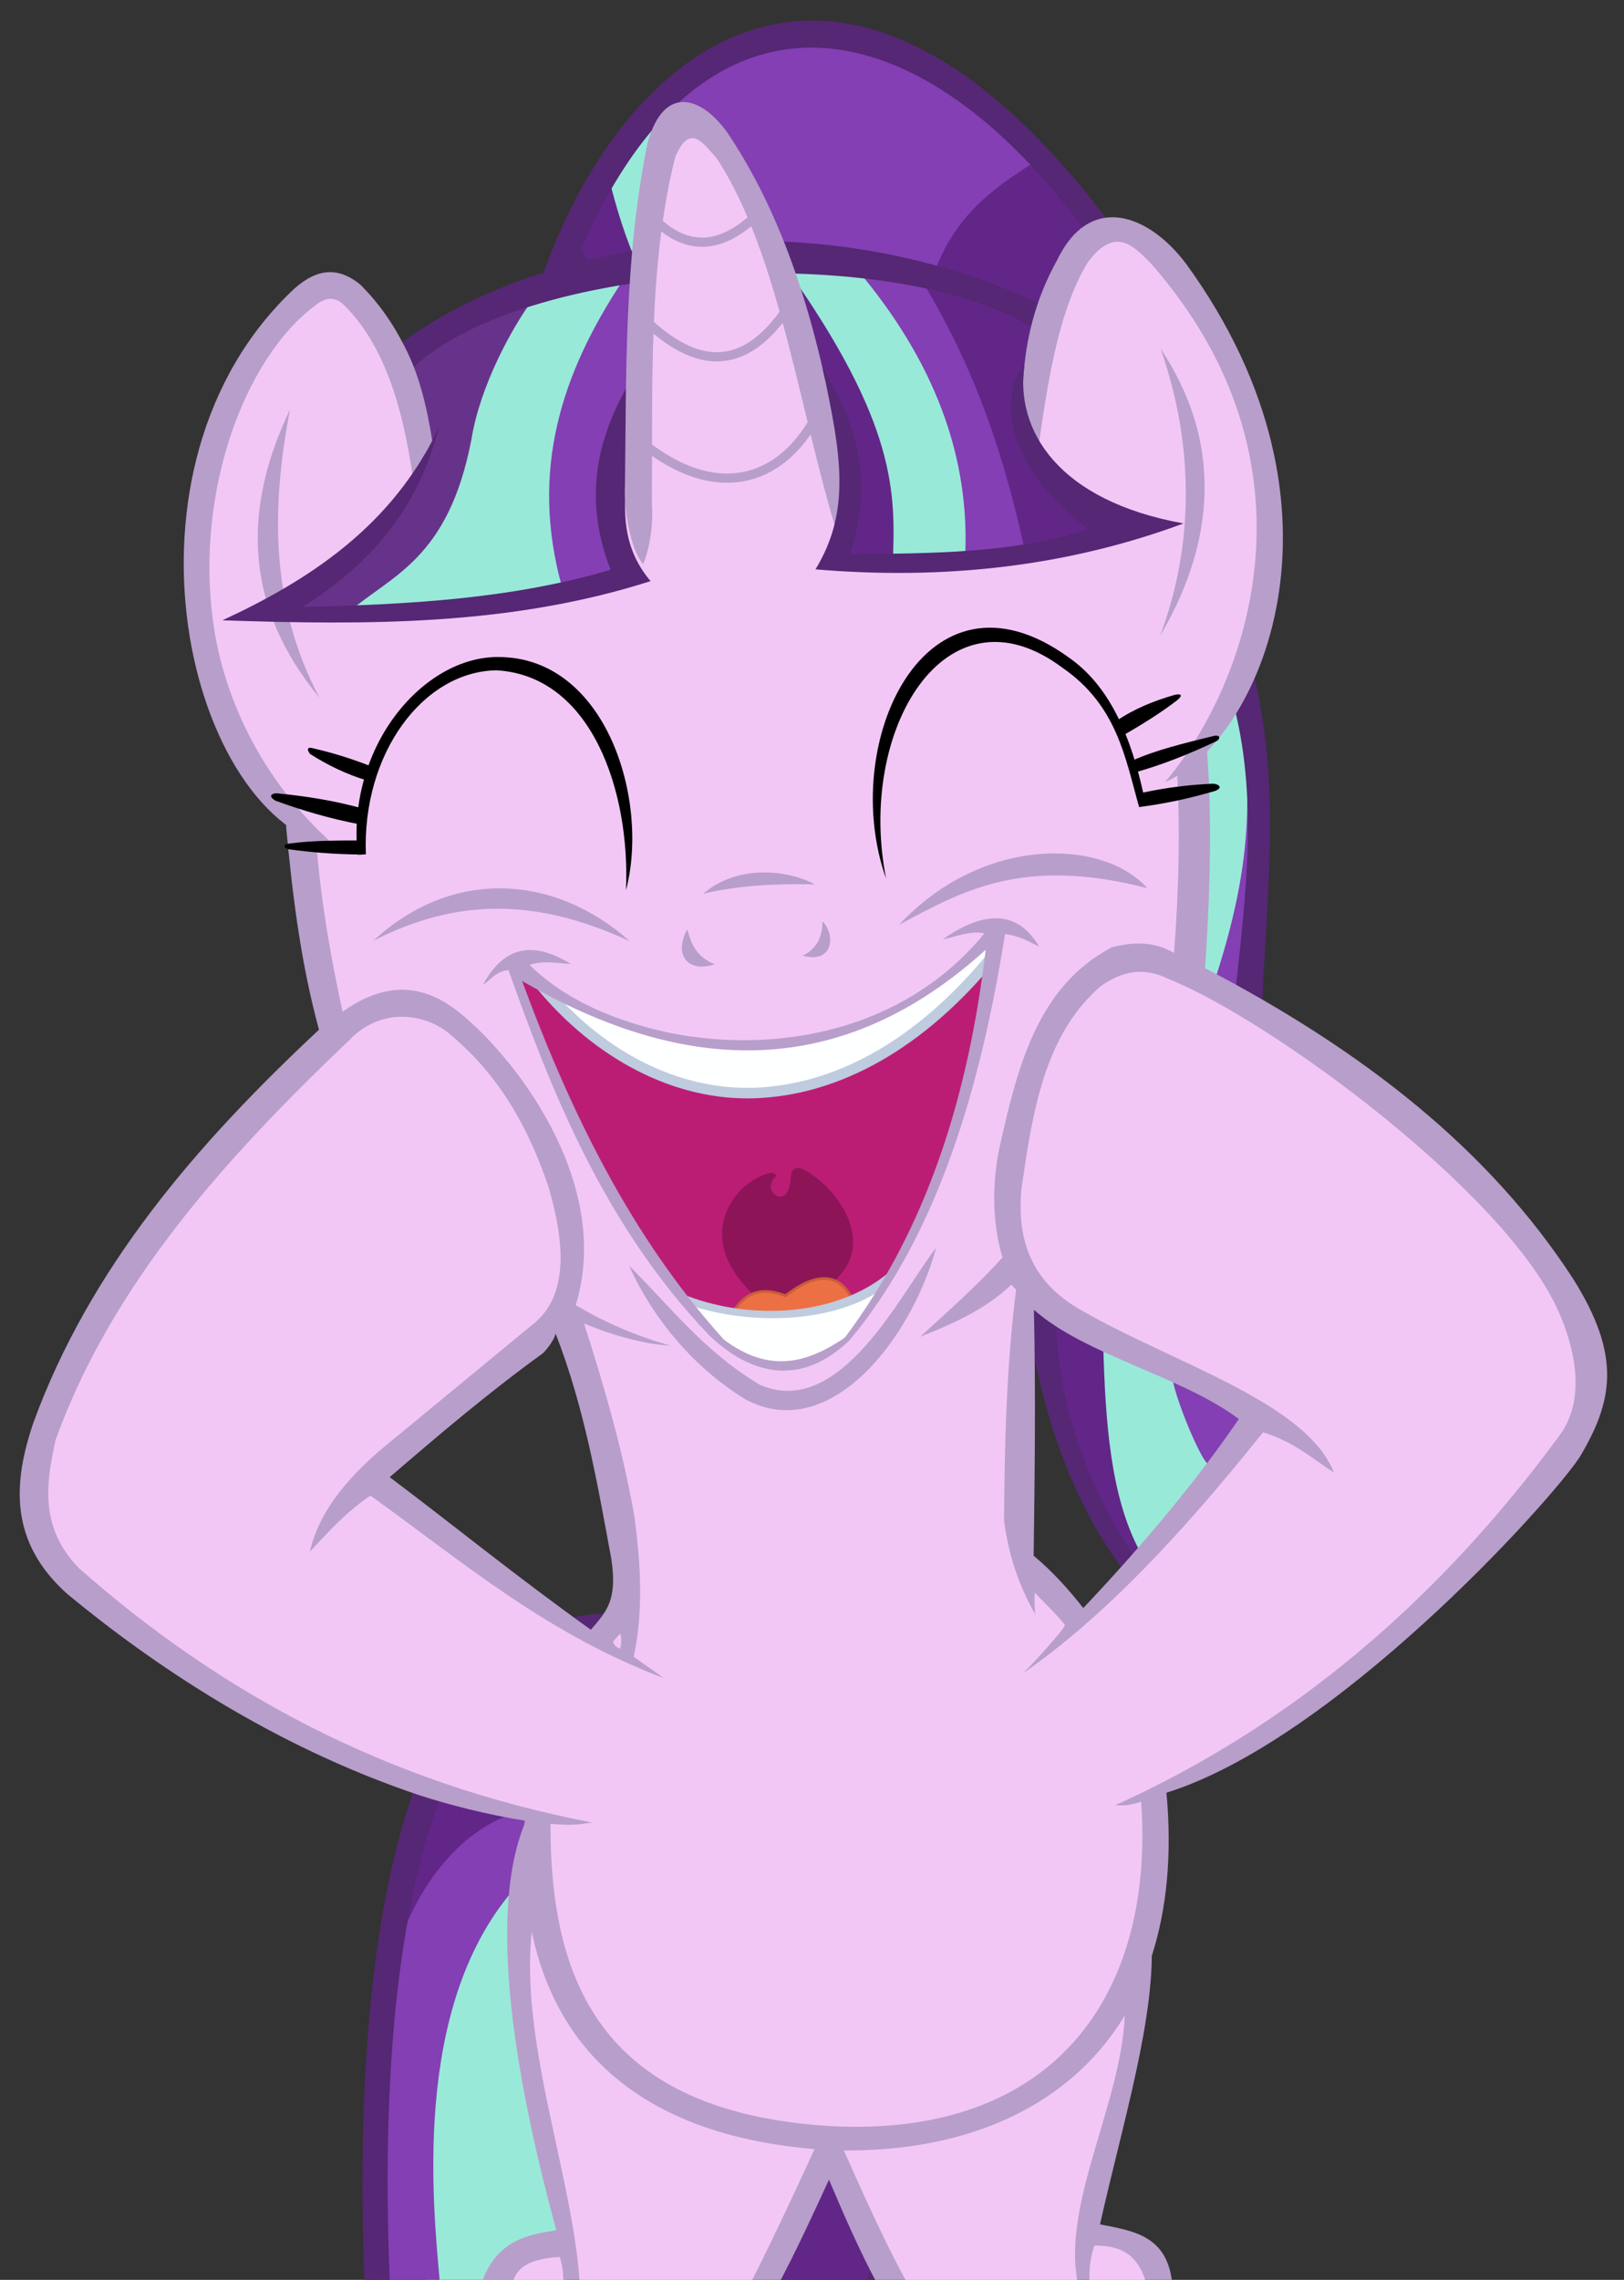<?xml version="1.0" encoding="UTF-8" standalone="no"?>
<!-- Created with Inkscape (http://www.inkscape.org/) -->
<svg id="svg2" xmlns:inkscape="http://www.inkscape.org/namespaces/inkscape" xmlns:rdf="http://www.w3.org/1999/02/22-rdf-syntax-ns#" xmlns="http://www.w3.org/2000/svg" inkscape:export-ydpi="407.27036" inkscape:version="0.48.3.1 r9886" inkscape:export-filename="/home/lee/Downloads/werk-t.png" height="4e3" width="2850" inkscape:export-xdpi="407.27036" version="1.1" xmlns:cc="http://creativecommons.org/ns#" xmlns:dc="http://purl.org/dc/elements/1.1/" sodipodi:docname="werk2.svg" xmlns:sodipodi="http://sodipodi.sourceforge.net/DTD/sodipodi-0.dtd">
<rect width="100%" height="100%" fill="#333333" stroke="none"/>
<sodipodi:namedview id="namedview4" bordercolor="#666666" inkscape:pageshadow="2" guidetolerance="10" pagecolor="#ffffff" gridtolerance="10" inkscape:zoom="0.14942523" inkscape:window-maximized="1" objecttolerance="10" inkscape:window-height="1032" showgrid="false" borderopacity="1" inkscape:current-layer="svg2" inkscape:cx="2123.019" inkscape:cy="1857.7674" inkscape:pageopacity="0" inkscape:window-y="0" inkscape:window-x="0" inkscape:window-width="1920" inkscape:guide-bbox="true" showguides="true"/>
<path id="path3895-8-1" stroke-linejoin="round" d="m1513 3920.6-20.641 110.53 61.923-6.658z" inkscape:connector-curvature="0" stroke="#000" stroke-linecap="round" stroke-width="1.539" fill="#552774"/>
<path id="path3897-4-3" inkscape:connector-curvature="0" fill="#622688" d="m1453.7 3806.1 76.571 166.46-19.31 57.261-177.11 6.659z"/>
<path id="path3893-5-7" sodipodi:nodetypes="cccc" inkscape:connector-curvature="0" fill="#99e9d9" d="m905.73 3275.4 90.553 744.4-247.69-9.322c-52.918-277.29-10.03-525.23 157.14-735.08z"/>
<path id="path3899-1-0" inkscape:connector-curvature="0" fill="#622688" d="m756.1 3137.3c6.592-0.941 161.02 42.374 161.02 42.374l-227.87 288.14z"/>
<path id="path3891-0-1" sodipodi:nodetypes="ccccccc" inkscape:connector-curvature="0" fill="#833fb3" d="m917.12 3176.9c-106.08 26.459-185.59 131.62-219.4 242.94-32.843 194.42-31.906 393.34-27.696 592.69l102.54-0.662c-12.568-140.08-50.318-486.65 127.14-694.67l29.661-132.3z"/>
<path id="path3887-3-4" inkscape:connector-curvature="0" fill="#552774" d="m1061.2 2830.7c-419.68 16.4-438.16 785-421.08 1185.7l476.68 23.088-35.354-1208.8c-6.866-0.122-13.54-0.262-20.202 0zm7.455 38.24 40.885 1161.9-424.97-16.354c-12.08-276.5-27.34-1094.4 384.07-1145.4z"/>
<path id="path4644-4" inkscape:connector-curvature="0" fill="#833fb3" d="m2031.9 2391.1 177.11 98.543-101.21 115.85z"/>
<path id="path4642-6" sodipodi:nodetypes="ccccc" inkscape:connector-curvature="0" fill="#622688" d="m1834.2 2292.6 127.17 67.915 47.94 362.88-25.967 29.962c-74.639-137.56-147.47-276.29-149.15-460.76z"/>
<path id="path4137-3-4" sodipodi:nodetypes="ccscc" inkscape:connector-curvature="0" fill="#99e9d9" d="m1936 2356.7c3.719 139.71 13.215 269.55 64.031 364.41 0 0 129.96-148.83 122.41-150.66-15.939-3.857-74.435-154.28-63.089-157.25z"/>
<path id="path4135-9-8" sodipodi:nodetypes="cccccc" inkscape:connector-curvature="0" fill="#552774" d="m1854 2319-51.789-34.84 7.533 67.797c24.549 136.57 69.184 279.29 163.84 405.84l19.774-22.599c-91.937-135.1-139.24-292.27-139.36-416.2z"/>
<path id="path4640-0" inkscape:connector-curvature="0" fill="#833fb3" d="m2206.2 1350.3-13.183 414.32s-77.213-30.132-77.213-35.781c0-5.65 41.432-375.71 41.432-375.71z"/>
<path id="path4133-7-7" sodipodi:nodetypes="ccccc" inkscape:connector-curvature="0" fill="#99e9d9" d="m2107.3 1295.5 70.622-73.447c8.215 136.15 35.089 249.11-45.198 495.3l-26.365-11.299z"/>
<path id="path4131-5-5" sodipodi:nodetypes="ccccc" inkscape:connector-curvature="0" fill="#552774" d="m2162 1225.5 34.737-56.111c53.475 203.62 25.7 401 17.978 599.91l-46.998-26.472c18.006-167.93 41.93-346.97-5.717-517.33z"/>
<path id="path4625-2" d="m1118.6 216.62 78.155 240.12c171.17-4.631 333.22 10.282 486.82 43.315l161.9-195.86c-252.2-289.52-494.8-325.36-726.9-87.58z" sodipodi:nodetypes="ccccc" inkscape:connector-curvature="0" stroke="#19d500" stroke-width="7.696" fill="#833fb3"/>
<path id="path4098-1-9-3" sodipodi:nodetypes="ccscc" inkscape:connector-curvature="0" fill="#622688" d="m1820.3 281.22c-69.313 44.679-138.97 88.662-178.91 192.09 0 0 284.37 105.46 286.26 96.046 1.883-9.416 37.665-116.76 37.665-116.76z"/>
<path id="path4102-7-1-3" inkscape:connector-curvature="0" fill="#622688" d="m1069.9 292.32-73.242 143.82 49.938 63.92 108.53-37.287z"/>
<path id="path4100-6-7-7" sodipodi:nodetypes="ccccc" inkscape:connector-curvature="0" fill="#99e9d9" d="m1180 179.52c7.504 94.194 10.327 188.81 44.256 280.61l-102.64 11.3c-23.621-52.534-41.024-108.18-54.614-165.73z"/>
<path id="path3849-8-6" sodipodi:nodetypes="cccccccccc" inkscape:connector-curvature="0" fill="#b89ecb" d="m925.7 3188.2c-76.962 167.58-15.146 482.35 50.526 724.96-54.907 7.583-109.12 20.774-133.09 98.675h520.78c33.185-61.954 62.011-124.78 90.867-187.6 26.451 62.462 53.653 124.92 87.1 187.38h515.73c-6.532-89.699-68.23-97.291-127.17-108.98 39.151-175.67 99.41-368.43 89.888-504.7z"/>
<path id="path3853-6-9" sodipodi:nodetypes="ccccccccc" inkscape:connector-curvature="0" fill="#f2c7f6" d="m936.89 3360.5 1036.7 145.01c9.098 161.61-114.01 354.63-81.468 503.34l-297.96 0.662c-53.687-98.21-94.89-196.42-139.16-294.63-44.846 97.878-89.436 195.76-139.16 293.63l-298.29-1.998c-3.832-55.892-13.852-111.78-25.138-167.68-33.152-162.5-79.641-327.77-55.556-478.35z"/>
<path id="path2987-9-8" inkscape:connector-curvature="0" fill="#b89ecb" d="m1444.1 582.51c-60.184 0-125.48 5.066-196.49 16.114-631.23 105.92-745.33 454.68-745.32 853.78 11.004 118.14 25.404 236.12 57.48 354.26-215.22 200.92-402.66 418.76-501.45 690.24-35.801 105.87-41.847 208.5 59.404 299.43 147.24 121.73 359.12 266.58 618.57 353.54 54.18 17.444 117.5 33.516 184.47 44.493-19.71 349.26 157.44 553.38 527.42 577.69 366.52 16.445 639.05-190.65 598.85-626.75 291.82-90.834 667.96-503.05 724.87-588.27 58.345-97.692 74.527-177.18-11.063-313.13-147.18-226.87-367.49-399.98-645.99-545.22 25.91-392.68 39.407-1116.3-670.76-1116.2zm370.37 1715.5c89.502 79.638 260.2 116.78 359.55 191.68-74.184 108.85-169.17 221.82-272.97 331.65-24.715-31.356-51.764-62.281-87.062-91.872 1.891-142.15 3.771-284.13 0.477-431.46zm-839.35 41.847c51.171 131.62 73.674 265.75 97.644 394.91 11.239 73.53-8.713 92.859-35.835 124.58-130.87-93.425-240.81-183.33-353.06-267.68 85.523-73.448 171.03-146.43 268.88-217.41 9.953-9.766 19.927-24.626 22.367-34.392z"/>
<path id="path3780-8-5" sodipodi:nodetypes="cccccccccccccccccccccccccccccccccccccccccccc" inkscape:connector-curvature="0" fill="#f2c7f6" d="m601.2 1775c62.321-44.093 126.8-55.744 195.39-5.885 100.77 75.296 280.9 303.35 213.75 520.72 55.716 32.903 108 54.544 165.38 70.886-35.847-0.924-97.981-16.058-150.81-38.784 36.877 114.66 69.329 228.44 88.556 339.57 10.819 81.786 16.014 163.57-1.332 245.36l53.267 37.619c-207.89-78.9-350.41-202-515.23-320.4-42.05 28.013-73.795 63.521-106.4 98.4 15.795-69.252 63.187-125.61 122.27-177.19l275.1-226.77c64.297-57.874 42.151-163.55 21.658-235.41-42.845-127.05-101.01-209-175.58-270.57-38.841-31.97-116.3-48.467-174.45 12.651-218.41 207.99-415.77 427.39-514.86 700.02-17.712 78.006-28.222 155.39 40.49 225.99 247.05 218.36 539.62 376.98 900.2 446.33-23.214 3.462-31.894 5.859-72.505 2.354-0.833 285.63 97.275 505.59 489.62 530.25 390.11 21.594 570.91-225.73 546.98-568.95-13.468 4.27-27.433 7.847-45.277 5.992 302.49-136.85 562.76-352.87 780.02-649.52 56.745-77.408 10.528-187.57-2.387-216.73-91.287-207.43-505.11-512-685.15-583.64-42.415-21.16-81.757-13.704-119.59 14.124-98.952 86.482-118.61 224.04-137.48 352.17-11.362 112.76 34.242 175.45 105.46 215.63 158.64 91.615 394.74 161.1 442.57 284.37-38.873-25.46-72.276-55.022-124.29-70.622-136.84 171.13-276.43 323.05-423.26 424.2 3.002 0 73.091-76.454 75.566-85.688-0.145-3.851-51.901-56.205-52.966-56.969-1.003 11.651-0.262 24.466 0.708 37.43-31.077-54.036-47.368-108.85-54.622-164.14 1.103-134.55 4.005-269.28 21.194-405.07-2.75-2.591-5.485-5.253-8.004-8.945-46.243 43.807-102.7 68.748-160.31 91.573 49.686-45.561 100.68-90.371 144.46-139.31-18.468-60.104-18.637-131.63-4.661-195.76 31.755-141.42 67.104-280.13 196.42-348.23 56.444-14.893 89.828-1.693 109.2 9.988 67.7-873.83-279.5-1097.6-812.3-1030.6-736.63 148.54-758.84 618-646.8 1133.6z"/>
<path id="path3820-3-0" sodipodi:nodetypes="ccc" inkscape:connector-curvature="0" fill="#b89ecb" d="m655.34 1650.5c136.17-126.51 315.36-118.79 450.1 0.942-135.59-62.218-279.58-88.424-450.1-0.942z"/>
<path id="path3822-1-5" sodipodi:nodetypes="ccc" inkscape:connector-curvature="0" fill="#b89ecb" d="m1206.2 1630.7c6.486 23.865 14.442 47.195 48.024 61.206-48.722 15.874-72.268-18.444-48.024-61.206z"/>
<path id="path3824-7-2" sodipodi:nodetypes="ccc" inkscape:connector-curvature="0" fill="#b89ecb" d="m1443.5 1616.6c22.028 21.638 21.064 74.589-34.84 60.264 28.034-14.117 34.193-36.188 34.84-60.264z"/>
<path id="path3826-2-2" sodipodi:nodetypes="ccc" inkscape:connector-curvature="0" fill="#b89ecb" d="m2013.2 1558.2c-77.39-87.418-289.04-92.574-435.03 64.031 109.79-58.128 215.38-120.65 435.03-64.031z"/>
<path id="path3828-1-8" sodipodi:nodetypes="ccc" inkscape:connector-curvature="0" fill="#b89ecb" d="m1234 1568.1c61.775-53.186 151.08-41.088 195.85-16.45-67.996-1.567-134.11 1.756-195.85 16.45z"/>
<path id="path3832-4-1" sodipodi:nodetypes="ccccc" inkscape:connector-curvature="0" fill="#b89ecb" d="m1104.1 2220.7c72.178 71.665 130.96 150.03 229.05 208.74 142.26 62.591 249.72-164.63 309.61-240.03-43.287 159.59-186.84 344.88-334.25 266-111.61-68.557-175.58-169.23-204.41-234.71z"/>
<path id="path4564-0" sodipodi:nodetypes="ccccc" inkscape:connector-curvature="0" fill="#bb1d75" d="m903.34 1703.6c276.4 190.96 558.79 212.21 842.28-54.265-36.459 213.99-79.772 424.86-193.09 603.91-105.47 68.991-217.85 94.703-344.23 32.626-169.2-178.05-226.29-384.09-304.95-582.27z"/>
<path id="path3847-4-9" sodipodi:nodetypes="ccccccc" inkscape:connector-curvature="0" fill="#8d1557" d="m1360.2 2065.7c3.722-3.773-0.708-9.651-10.358-7.533-61.692 15.27-138.72 114.85-22.128 217.99 49.197 19.464 92.618 4.999 133.24-25.894 85.025-71.383 0.858-173.2-51.319-198.68-7.153-3.869-20.159-5.243-21.658 11.3-2.016 66.148-54.184 27.44-27.778 2.825z"/>
<path id="path3843-6-2" stroke-linejoin="round" d="m1281.5 2309.2c16.588-26.024 39.064-58.196 96.988-35.782 71.255-55.537 105.78-25.211 121 15.066l-21.657 31.074c-70.866 6.617-142.54 14.734-196.33-10.358z" sodipodi:nodetypes="ccccc" inkscape:connector-curvature="0" stroke="#c95d3a" stroke-linecap="round" stroke-width="4.618" fill="#ec7043"/>
<path id="path4562-4" sodipodi:nodetypes="ccccc" inkscape:connector-curvature="0" fill="#feffff" d="m1208.8 2283.7c104.83 29.489 214.1 39.865 341.81-29.19-15.396 30.59-40.037 63.03-64.031 95.34-63.009 49.213-132.69 69.201-221.31 6.278-21.148-24.143-43.044-48.284-56.473-72.427z"/>
<path id="path4560-0" sodipodi:nodetypes="cccc" inkscape:connector-curvature="0" fill="#feffff" d="m971.26 1743.3c206.97 85.393 433.46 192.9 761.71-88.556l-1.332 37.287c-246.22 253.61-528.26 339.55-760.38 51.269z"/>
<path id="path3839-8-8" style="block-progression:tb;color:#000000;text-transform:none;text-indent:0" d="m1730.8 1640.2-6.975 7.215c-213.23 223.46-503.57 225.08-765.52 81.531l-16.371 5.126c100.25 121.7 240.02 198.09 383.62 192.81 143.6-5.279 294.95-83.238 428.34-249.16l5.05-6.253-5.291-5.772-16.354-18.037zm-2.053 22.701 5.661 9.045c-129.61 158.55-273.9 231.43-409.58 236.41-123.5 4.539-242.1-52.527-335.09-148.67 253.47 122.52 526.44 108.75 739.01-96.793z" sodipodi:nodetypes="ccccscccccccscc" inkscape:connector-curvature="0" fill="#bfcbde"/>
<path id="path3841-2-1" style="block-progression:tb;color:#000000;text-transform:none;text-indent:0" d="m1560.8 2231.6c-88.673 75.956-237.03 85.906-351.84 43.133l-22.607-8.417 15.392 18.759c43.959 53.747 100.24 101.57 173.4 112.56h2.165c106.7-7.571 151.74-91.882 181.34-150.31zm-21.338 35.808c-22.768 59.708-85.026 120.21-165.02 124.32-84.829-0.408-120.42-53.562-156.14-99.27 100.64 31.525 235.74 28.684 321.16-25.049z" sodipodi:nodetypes="ccccccccccccc" inkscape:connector-curvature="0" fill="#bfcbde"/>
<path id="path3851-8-2" sodipodi:nodetypes="ccccc" inkscape:connector-curvature="0" fill="#f2c7f6" d="m1075.8 2880.2c4.699-5.019 8.157-9.211 11.985-13.65 3.601 2.949 2.948 22.087 0 25.968-3.396-1.464-10.126-4.213-11.985-12.318z"/>
<path id="path3855-7-1" sodipodi:nodetypes="cccc" inkscape:connector-curvature="0" fill="#f2c7f6" d="m982.3 3959.9c5.93 18.01 5.817 31.991 6.658 46.608l-89.887 1.331c6.639-34.07 39.451-45.704 83.229-47.94z"/>
<path id="path3857-7-7" sodipodi:nodetypes="cccc" inkscape:connector-curvature="0" fill="#f2c7f6" d="m1920.5 3939.9c-6.835 19.523-10.027 41.96-7.99 68.58l99.875 0.662c-12.461-46.394-37.193-69.773-91.885-69.246z"/>
<g id="g4587-7" transform="matrix(7.696 0 0 7.696 4134.6 757.12)">
<path id="path4585-7" sodipodi:nodetypes="ccccc" inkscape:connector-curvature="0" fill="#f2c7f6" d="m-440.41 34.007-20.674 60.693c-39.046-29.604-40.695-92.437-7.035-126.02 3.818-2.898 7.931-3.641 12.725 0.612 14.03 20.394 15.813 42.385 14.985 64.717z"/>
<path id="path3776-9-1" sodipodi:nodetypes="cscccccc" inkscape:connector-curvature="0" fill="#b89ecb" d="m-460.16 95.036c-15.994-13.755-26.02-32.773-28.56-52.159-3.875-29.582 7.384-59.792 23.421-71.661 2.381-1.934 4.614-2.022 6.668 0.122 15.197 15.128 16.139 44.551 18.169 63.623 4.866-23.968 2.837-51.163-14.682-68.517-4.819-3.869-9.552-3.838-14.955 0.965-43.611 40.722-24.389 121.68 9.939 127.63z"/>
<path id="path3778-0-5" sodipodi:nodetypes="ccc" inkscape:connector-curvature="0" fill="#b89ecb" d="m-471.11-5.002c-11.056 23.008-10.325 45.05 6.748 65.752-11.316-21.384-11.032-43.45-6.748-65.752z"/>
</g>
<path id="path4321-8-9" sodipodi:nodetypes="ccccc" inkscape:connector-curvature="0" fill="#833fb3" d="m1070.5 500.9 44.944-10.32c-14.694 160.51-30.612 318.38-24.636 523.68l-138.47 25.3c-15.79-187.87-6.65-371.97 118.17-538.7z"/>
<path id="path4603-9" d="m699.6 627.99 282.98-139.15-228.38 583.96l-270.99 5.327c98.58-82.09 206.04-157.79 262.33-270.33z" sodipodi:nodetypes="cccccc" inkscape:connector-curvature="0" stroke="#000" stroke-width="7.696" fill="#67338a"/>
<path id="path4319-6-3" sodipodi:nodetypes="cccccc" inkscape:connector-curvature="0" fill="#99e9d9" d="m933.03 528.2 157.77-32.63c-103.87 157.8-162.54 329.37-103.84 536.63l-375.53 42c75.576-65.114 175.07-92.405 215.73-302.29 15.254-96.043 72.102-197.31 105.87-243.69z"/>
<path id="path3873-5-2" sodipodi:nodetypes="cccccccc" inkscape:connector-curvature="0" fill="#552774" d="m771.17 746.52c-80.678 177.73-234.36 274.07-380.89 341.81 253.04 8.457 505.51 9.911 751.42-68.739-65.905-77.885-41.988-163.94-33.428-248.59l-2.825-101.7c-48.463 84.541-87.604 191.3-33.899 330.51-174.62 51.19-357.02 61.09-540.55 64.99 120.58-75.17 204.84-175.33 240.12-318.28z"/>
<path id="path3875-6-4" sodipodi:nodetypes="cccccc" inkscape:connector-curvature="0" d="m1098.5 1561.9c41.795-156.9-34.473-409.26-224.05-409.15-129.94-1.043-265.87 154.11-247.02 346.9l14.648-0.67c-6.773-176.84 100.31-320.79 229.05-322.93 167.86 9.522 235.16 213.98 227.38 385.85z"/>
<path id="path3877-4-6" sodipodi:nodetypes="ccccc" inkscape:connector-curvature="0" d="m509.06 1479.8c-15.904 1.729-9.485 9.797-0.331 10.487 30.648 4.311 76.723 8.826 127.01 8.988l-1.498-24.635c-43.128-0.153-85.972 0.078-125.18 5.16z"/>
<path id="path3879-3-1" sodipodi:nodetypes="ccccc" inkscape:connector-curvature="0" d="m636.06 1418.4-4.328 27.964c-52.871-10.01-101.81-24.513-148.48-41.614-16.481-10.104-1.496-13.932 4.662-12.651 49.382 4.77 98.765 12.671 148.15 26.301z"/>
<path id="path3881-8-2" sodipodi:nodetypes="ccccc" inkscape:connector-curvature="0" d="m653.71 1345.5-9.322 23.97c-37.291-11.162-70.004-27.473-100.21-46.608-5.766-7.396-5.703-13.073 5.327-9.988 38.651 8.917 72.636 20.167 104.2 32.626z"/>
<path id="path4636-8" sodipodi:nodetypes="ccccc" inkscape:connector-curvature="0" fill="#622688" d="m1595.8 489.5 176.45 489.39 212.4-48.605c-237.7-129.88-158.2-246.05-171.1-372.2-67.8-37.94-139.2-64.3-217.7-68.58z"/>
<path id="path4325-1-9" sodipodi:nodetypes="ccccc" inkscape:connector-curvature="0" fill="#833fb3" d="m1485.7 478.26 135.16 19.309c97.348 161.44 145.91 320.16 179.77 478.07l-128.51 5.993z"/>
<path id="path4634-7" sodipodi:nodetypes="ccsccc" inkscape:connector-curvature="0" fill="#622688" d="m1376.6 459.56 43.315 180.79c80.524 29.815 80.285 306.14 49.906 347.46-2.788 3.793 141.24-2.825 141.24-2.825 57.522-186.3-73.474-344.15-136.54-512.25z"/>
<path id="path4323-1-0" sodipodi:nodetypes="ccccc" inkscape:connector-curvature="0" fill="#99e9d9" d="m1377.1 466.28 126.51 5.993c134.72 159.12 200.63 329.16 189.76 511.36l-126.51 3.329c4.321-121 8.677-241.98-189.76-520.68z"/>
<path id="path3885-3-4" sodipodi:nodetypes="ccccc" inkscape:connector-curvature="0" fill="#552774" d="m699.37 605.27 15.772 49.671c190.3-198.95 854.56-234.74 1102.2-76.97l14.125-41.902c-422.7-200.75-900.15-108.16-1132 69.2z"/>
<path id="path4096-2-6-1" sodipodi:nodetypes="cccccc" inkscape:connector-curvature="0" fill="#552774" d="m943.41 509.38 107.36-42.613c-16.801-5.655-26.954-17.454-30.462-30.462 232.45-534.71 641.68-413.74 935.16 43.778l33.291-31.959c-500.1-716.72-906.9-367.42-1045.4 61.25z"/>
<path id="path3834-5-2" sodipodi:nodetypes="ssccccccccccsccccc" inkscape:connector-curvature="0" fill="#b89ecb" d="m1747.6 1611.1c-2.042 0-4.168 0.101-6.253 0.238-25.946 1.73-55.215 14.493-87.062 36.796 23.983-4.893 51.51-16.162 73.113-10.341-219.02 267.93-640.17 213.12-797.99 55.075 25.124-8.192 48.416-2.681 72.391-1.683-49.201-29.828-109.22-46.326-154.16 36.316 14.097-8.099 21.551-23.072 44.733-25.493 70.531 198.56 163.25 443.16 351.85 640.46 74.2 71.072 161.7 90.782 246.76 8.898 156.83-187.84 231.05-450.33 272.73-712.37 26.39 2.875 42.032 13.326 60.126 22.126-19.849-34.023-45.602-49.998-76.239-50.024zm-17.797 55.316c-30.243 254.05-101.7 486.56-247.16 680.49-65.331 44.252-132.13 63.833-212.44 3.255-160.93-178.2-268.09-395.95-354.02-629.15 287.63 167.34 561.12 174.47 813.62-54.594z"/>
<g id="g4596-2" transform="matrix(7.696 0 0 7.696 4134.6 757.12)">
<path id="path4594-2" sodipodi:nodetypes="ccccc" inkscape:connector-curvature="0" fill="#f2c7f6" d="m-390.79 28.643 44.469-7.613c-4.897-30.677-11.702-60.913-28.464-88.852-5.183-2.878-9.429-3.79-10.036 2.942-7.263 29.934-6.295 61.804-5.97 93.523z"/>
<path id="path3859-8-5" sodipodi:nodetypes="cccccccccc" inkscape:connector-curvature="0" fill="#b89ecb" d="m-390.57 30.21c1.545-3.625 2.327-9.328 1.99-13.597 0.187-26.625-0.896-54.315 5.271-79.053 3.367-8.199 6.457-3.15 9.454 0.093 14.724 22.303 19.106 59.873 28.533 88.837 0.922-6.504 1.47-13.096-0.346-20.245-4.454-27.678-11.681-52.995-24.917-73.192-5.864-9.214-15.243-12.99-19.033 1.384-5.333 26.304-4.779 52.239-5.119 78.231-0.303 4.262 1.097 14.173 4.168 17.542z"/>
<path id="path3861-5-3" d="m-388.58-48.952c7.968 8.292 15.795 7.148 23.532 0" sodipodi:nodetypes="cc" inkscape:connector-curvature="0" stroke="#b89ecb" stroke-linecap="round" stroke-width="2.1" fill="none"/>
<path id="path3863-3-7" d="m-389.96-25.246c11.389 10.781 22.263 12.021 32.27-2.768" sodipodi:nodetypes="cc" inkscape:connector-curvature="0" stroke="#b89ecb" stroke-linecap="round" stroke-width="2.1" fill="none"/>
<path id="path3865-8-9" d="m-351.55-2.666c-8.034 14.261-22.452 18.44-38.759 5.623" sodipodi:nodetypes="cc" inkscape:connector-curvature="0" stroke="#b89ecb" stroke-linecap="round" stroke-width="2.1" fill="none"/>
</g>
<path id="path4623-5" sodipodi:nodetypes="ccccc" inkscape:connector-curvature="0" fill="#b89ecb" d="m703.92 596.57c31.201 55.015 44.59 115.27 54.688 176.49-8.109 16.353-17.76 31.681-27.734 46.792l-51.55-215.27z"/>
<g id="g4629-7" transform="matrix(7.696 0 0 7.696 4134.6 757.12)">
<path id="path4627-2" sodipodi:nodetypes="ccccc" inkscape:connector-curvature="0" fill="#f2c7f6" d="m-302.15 13.398 31.444 65.642c20.619-22.83 45.026-55.826-3.976-120.76-3.896-7.772-10.047-4.826-16.517-0.367-6.137 17.186-10.964 35.063-10.95 55.486z"/>
<path id="path3772-4-7" sodipodi:nodetypes="ccccccc" inkscape:connector-curvature="0" fill="#b89ecb" d="m-302.06 15.243c-2.833-18.282-4.033-36.505 5.883-54.332 7.427-15.407 20.784-10.615 29.415 0.865 40.753 56.129 16.538 108.88-4.845 118.18 19.073-22.435 37.013-72.796-3.411-118.52-3.86-3.793-7.921-8.325-14.151-0.051-8.116 13.342-10.084 34.407-12.891 53.856z"/>
<path id="path3774-6-8" sodipodi:nodetypes="ccc" inkscape:connector-curvature="0" fill="#b89ecb" d="m-272.59-18.874c7.67 21.739 7.704 44.744-0.122 65.458 11.058-18.691 15.792-41.979 0.122-65.458z"/>
</g>
<path id="path4638-0" inkscape:connector-curvature="0" fill="#622688" d="m1950 930.28-176.4-169.12s38.618 209.74 41.282 209.74c2.664 0 135.16-40.615 135.16-40.615z"/>
<path id="path3883-4-6" sodipodi:nodetypes="ccccccc" inkscape:connector-curvature="0" fill="#552774" d="m1443.4 645.22c32.041 148.71 51.207 249.77-12.318 353.72 229.26 19.428 445.01-5.895 645.86-80.566-220.83-39.902-295.73-163.89-279.15-277.98-49.483 55.772-26.83 187.43 112.69 287.97-132.53 43.483-276.31 41.985-419.14 44.278 35.29-107.9 27.208-202.65-47.94-327.42z"/>
<path id="path3869-4-7" sodipodi:nodetypes="ccccc" inkscape:connector-curvature="0" d="m1959 1264.9 11.77 25.424c35.204-20.158 67.886-40.737 95.576-62.148 12.074-10.5 2.947-11.019-5.179-8.946-35.694 10.307-70.227 24.101-102.17 45.669z"/>
<path id="path3871-7-3" sodipodi:nodetypes="ccccc" inkscape:connector-curvature="0" d="m1986.3 1334.8 4.473 20.716c49.529-13.757 96.965-32.954 143.36-54.85 8.064-3.8 8.143-12.679-5.178-9.181-50.732 12.538-99.411 23.916-142.66 43.315z"/>
<path id="path3867-2-4" sodipodi:nodetypes="cccccccc" inkscape:connector-curvature="0" d="m1555.1 1541.7c-52.007-259.78 104.42-522.71 308.85-370.53 96.545 66.335 110.6 158.26 135.12 244.82 50.839-6.561 93.652-16.688 133.24-28.249 17.515-6.926 2.123-13.031-3.766-12.712-39.052 1.675-79.597 6.335-122.41 15.537-28.58-128.75-74.022-197.66-130.89-237.29-250.93-181.28-404.71 151.15-320.15 388.42z"/>
</svg>
